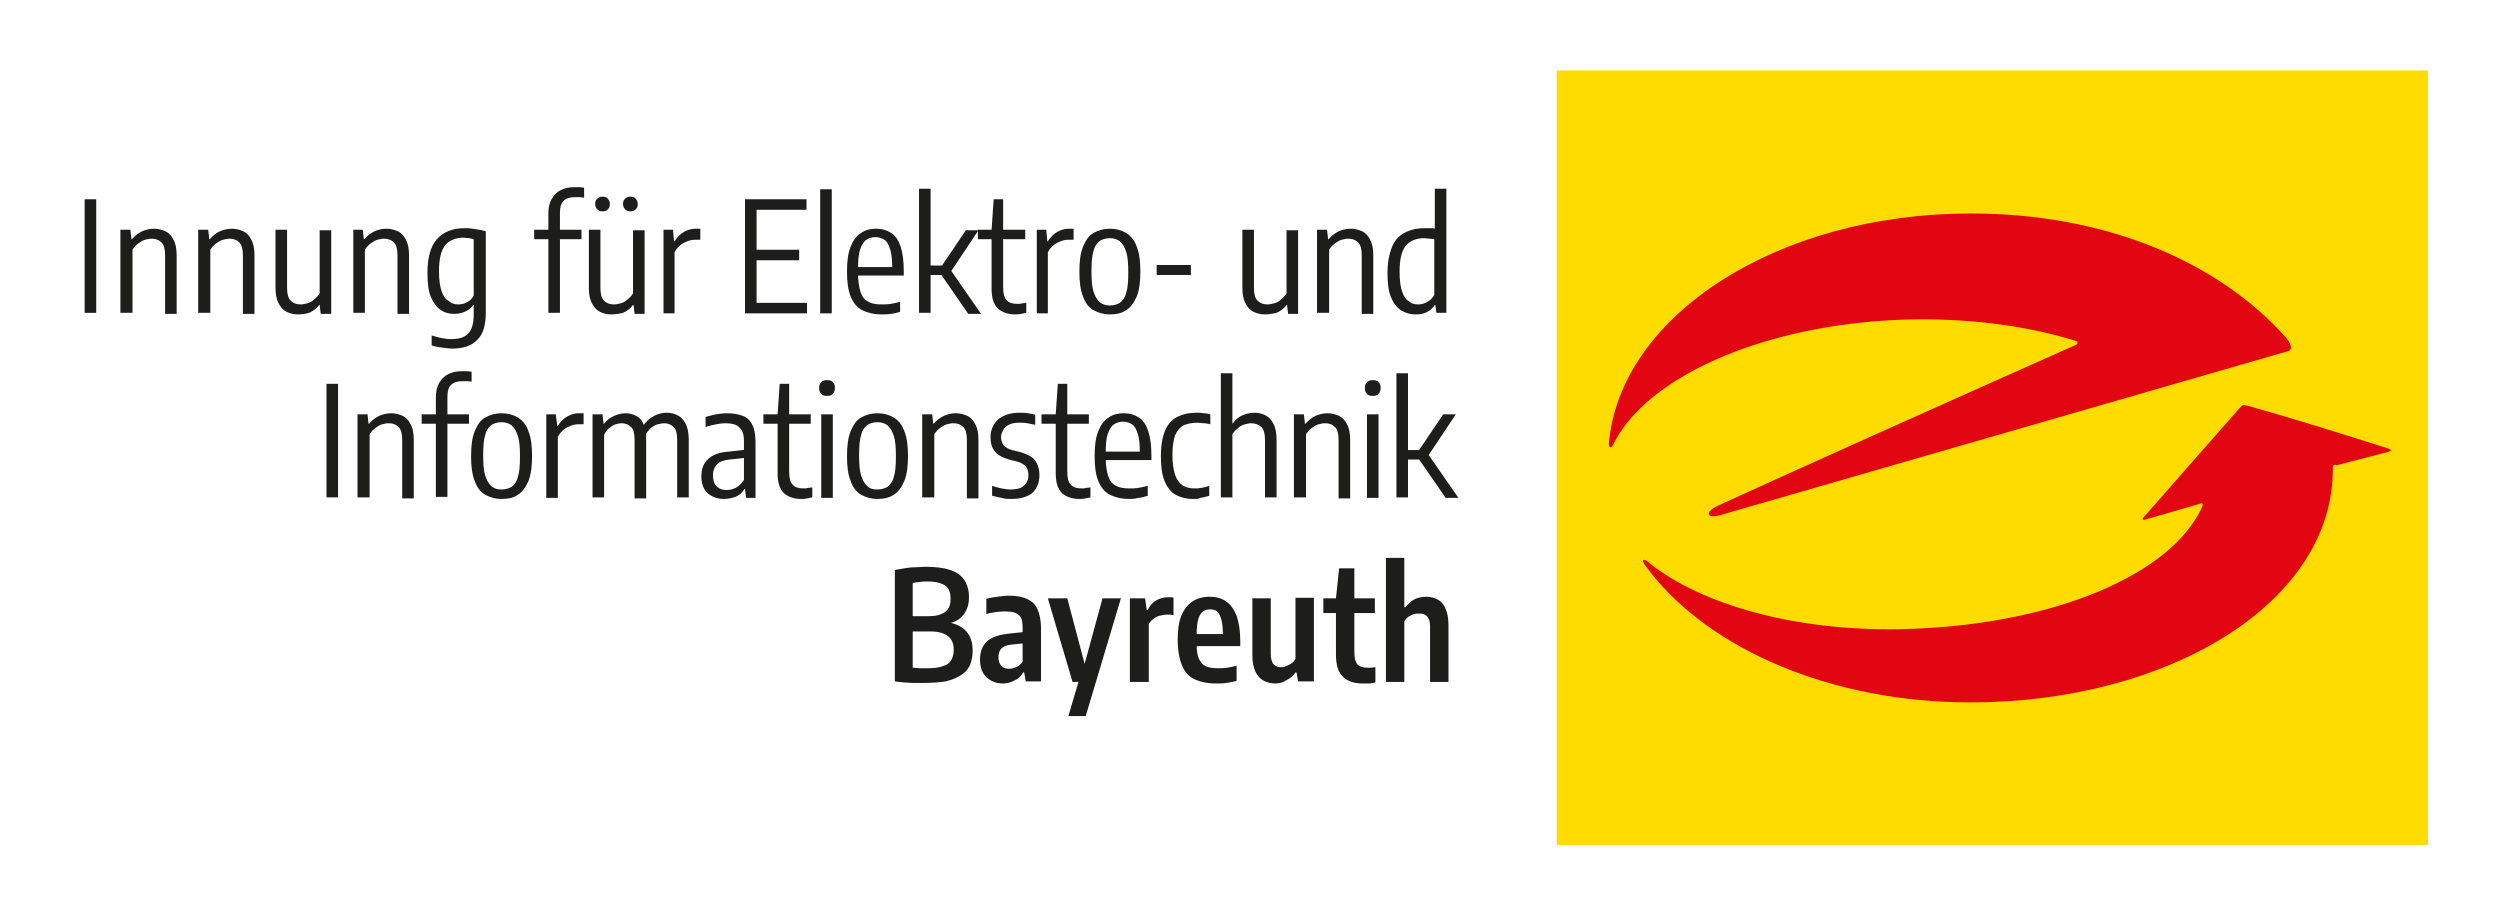 <?xml version="1.0" encoding="utf-8"?>
<!-- Generator: Adobe Illustrator 26.5.0, SVG Export Plug-In . SVG Version: 6.00 Build 0)  -->
<svg version="1.2" baseProfile="tiny" id="Ebene_1" xmlns="http://www.w3.org/2000/svg" xmlns:xlink="http://www.w3.org/1999/xlink"
	 x="0px" y="0px" viewBox="0 0 475.5 173" overflow="visible" xml:space="preserve">
<rect x="296.1" y="13.4" fill="#FFDC00" width="165.7" height="147.3"/>
<g>
	<path fill="#E20613" d="M443.7,88.8c0.4,25.8-31.3,44.8-68.9,44.8c-26.5,0-49.5-10.1-61-24.9c-0.3-0.4-0.6-0.8-0.9-1.2
		c-0.8-1.1-0.3-1.4,0.7-0.5c0.3,0.3,0.7,0.5,1,0.8c10.5,7.8,28.7,12.6,49.1,11.8c27.1-1,49.4-10.3,55.2-23.3
		c0.2-0.5-0.1-0.6-0.1-0.6l-10.7,3.1c0,0-1.1,0.4-0.3-0.5c3.1-3.5,13.3-15.2,18.1-20.6c0.6-0.7,0.7-0.8,1.7-0.5
		c8.2,2.3,18.8,5.6,26.6,8.1c1.1,0.4,0.2,0.6,0.2,0.6l-10,2.6C444.2,88.3,443.7,88.4,443.7,88.8"/>
	<path fill="#E20613" d="M306,84.4c2.1-24.4,32.1-43.8,68.8-43.8c26.1,0,47.2,9.4,59.8,23.4c1.1,1.2,1.6,2.5,0.6,2.8l-1.1,0.3
		L327.1,98c-2.5,0.7-2.9-0.6-0.4-1.8c11.5-5.3,44.3-20,67.9-30.5c0.6-0.2,0.8-0.7,0.1-0.9c-9.4-2.9-20.8-4.4-32.9-4
		c-26.7,1-48.8,11-55,23.8C306.5,85.2,306,85.3,306,84.4"/>
	<rect x="16.1" y="37.9" fill="#1D1D1B" width="2.2" height="21.6"/>
	<path fill="#1D1D1B" d="M22.9,59.6V43.7h1.9l0.2,1.8h0.1c0.5-0.6,1.1-1.1,1.9-1.5c0.7-0.3,1.5-0.5,2.3-0.5c0.8,0,1.5,0.2,2.2,0.5
		c0.6,0.3,1.1,0.8,1.5,1.6c0.4,0.7,0.6,1.7,0.6,3v11.1h-2.2V48.6c0-1.2-0.2-2-0.7-2.5c-0.5-0.5-1.1-0.7-1.9-0.7
		c-0.4,0-0.8,0.1-1.2,0.2c-0.4,0.1-0.9,0.4-1.3,0.7c-0.4,0.3-0.8,0.7-1.1,1.2v12H22.9z"/>
	<path fill="#1D1D1B" d="M37.7,59.6V43.7h1.9l0.2,1.8h0.1c0.5-0.6,1.1-1.1,1.9-1.5c0.7-0.3,1.5-0.5,2.3-0.5c0.8,0,1.5,0.2,2.2,0.5
		c0.6,0.3,1.1,0.8,1.5,1.6c0.4,0.7,0.6,1.7,0.6,3v11.1h-2.2V48.6c0-1.2-0.2-2-0.7-2.5c-0.5-0.5-1.1-0.7-1.9-0.7
		c-0.4,0-0.8,0.1-1.2,0.2c-0.4,0.1-0.9,0.4-1.3,0.7c-0.4,0.3-0.8,0.7-1.1,1.2v12H37.7z"/>
	<path fill="#1D1D1B" d="M56.6,59.8c-0.8,0-1.5-0.2-2.1-0.5c-0.6-0.3-1.1-0.8-1.5-1.6c-0.4-0.7-0.6-1.7-0.6-3V43.7h2.2v11
		c0,1.2,0.2,2,0.7,2.5c0.5,0.5,1.1,0.7,1.9,0.7c0.4,0,0.8-0.1,1.2-0.2c0.4-0.1,0.9-0.3,1.3-0.7c0.4-0.3,0.8-0.7,1.1-1.2v-12h2.2
		v15.9H61l-0.2-1.7h-0.1c-0.5,0.7-1.2,1.2-1.9,1.5C58.1,59.7,57.4,59.8,56.6,59.8"/>
	<path fill="#1D1D1B" d="M67.2,59.6V43.7H69l0.2,1.8h0.1c0.5-0.6,1.1-1.1,1.9-1.5c0.7-0.3,1.5-0.5,2.3-0.5c0.8,0,1.5,0.2,2.2,0.5
		c0.6,0.3,1.1,0.8,1.5,1.6c0.4,0.7,0.6,1.7,0.6,3v11.1h-2.2V48.6c0-1.2-0.2-2-0.7-2.5c-0.5-0.5-1.1-0.7-1.9-0.7
		c-0.4,0-0.8,0.1-1.2,0.2c-0.4,0.1-0.9,0.4-1.3,0.7c-0.4,0.3-0.8,0.7-1.1,1.2v12H67.2z"/>
	<path fill="#1D1D1B" d="M86,66.3c-0.6,0-1.3-0.1-2-0.2c-0.7-0.1-1.3-0.2-1.9-0.4v-1.9c0.7,0.2,1.3,0.4,1.9,0.5
		c0.6,0.1,1.2,0.2,1.8,0.2c1.4,0,2.5-0.3,3.2-1c0.7-0.7,1.1-1.9,1.1-3.6V58H90c-0.3,0.5-0.8,0.9-1.4,1.2c-0.6,0.3-1.3,0.5-2.2,0.5
		c-0.9,0-1.8-0.2-2.5-0.7c-0.8-0.5-1.4-1.3-1.9-2.4c-0.5-1.1-0.7-2.7-0.7-4.7c0-2.9,0.6-5.1,1.8-6.4c1.2-1.4,3-2.1,5.3-2.1
		c0.4,0,0.9,0,1.4,0.1c0.5,0.1,0.9,0.1,1.4,0.2c0.5,0.1,0.9,0.2,1.2,0.3v15.4c0,2.4-0.5,4.2-1.6,5.2C89.7,65.8,88.1,66.3,86,66.3
		 M87.1,57.9c0.6,0,1.2-0.1,1.7-0.4c0.6-0.3,1-0.7,1.3-1.3V45.5c-0.2-0.1-0.5-0.1-0.9-0.2c-0.4,0-0.7-0.1-1-0.1
		c-1.5,0-2.7,0.5-3.5,1.4c-0.8,1-1.2,2.6-1.2,5c0,1.7,0.2,3,0.5,3.8c0.3,0.9,0.7,1.5,1.3,1.8C85.8,57.7,86.4,57.9,87.1,57.9"/>
	<path fill="#1D1D1B" d="M101.6,43.7h9v1.8h-9V43.7z M104.3,59.6v-19c0-1.1,0.2-2,0.6-2.7c0.4-0.7,0.9-1.3,1.7-1.7
		c0.7-0.4,1.6-0.6,2.7-0.6c0.3,0,0.6,0,0.9,0c0.3,0,0.6,0.1,0.9,0.1v1.9c-0.3,0-0.6-0.1-0.8-0.1c-0.3,0-0.5,0-0.9,0
		c-1,0-1.7,0.2-2.2,0.7c-0.5,0.5-0.7,1.2-0.7,2.3v19H104.3z"/>
	<path fill="#1D1D1B" d="M116.2,59.8c-0.8,0-1.5-0.2-2.1-0.5c-0.6-0.3-1.1-0.8-1.5-1.6c-0.4-0.7-0.6-1.7-0.6-3V43.7h2.2v11
		c0,1.2,0.2,2,0.7,2.5c0.5,0.5,1.1,0.7,1.9,0.7c0.4,0,0.8-0.1,1.2-0.2c0.4-0.1,0.9-0.3,1.3-0.7c0.4-0.3,0.8-0.7,1.1-1.2v-12h2.2
		v15.9h-1.9l-0.2-1.7h-0.1c-0.5,0.7-1.2,1.2-1.9,1.5C117.7,59.7,117,59.8,116.2,59.8 M114.6,40.2c-0.4,0-0.8-0.1-1-0.4
		c-0.3-0.3-0.4-0.6-0.4-1c0-0.4,0.1-0.8,0.4-1c0.3-0.3,0.6-0.4,1-0.4c0.4,0,0.8,0.1,1,0.4c0.3,0.3,0.4,0.6,0.4,1
		c0,0.4-0.1,0.8-0.4,1C115.4,40.1,115,40.2,114.6,40.2 M119.9,40.2c-0.4,0-0.8-0.1-1-0.4c-0.3-0.3-0.4-0.6-0.4-1
		c0-0.4,0.1-0.8,0.4-1c0.3-0.3,0.6-0.4,1-0.4c0.4,0,0.8,0.1,1,0.4c0.3,0.3,0.4,0.6,0.4,1c0,0.4-0.1,0.8-0.4,1
		C120.7,40.1,120.3,40.2,119.9,40.2"/>
	<path fill="#1D1D1B" d="M126.2,59.6V43.7h1.8l0.2,2.2h0.1c0.5-0.8,1.1-1.4,1.8-1.8c0.7-0.4,1.5-0.6,2.2-0.6c0.2,0,0.4,0,0.5,0
		c0.2,0,0.3,0,0.4,0v2.1c-0.2,0-0.3,0-0.5,0c-0.2,0-0.3,0-0.5,0c-0.5,0-1,0.1-1.5,0.3c-0.5,0.2-0.9,0.4-1.4,0.8
		c-0.4,0.4-0.8,0.8-1,1.3v11.6H126.2z"/>
	<path fill="#1D1D1B" d="M141.7,59.6V37.9h11.7v2h-9.5v17.7h9.6v2H141.7z M143.4,47.5h8.6v2h-8.6V47.5z"/>
	<rect x="156" y="36" fill="#1D1D1B" width="2.2" height="23.6"/>
	<path fill="#1D1D1B" d="M167.7,59.8c-1.5,0-2.7-0.3-3.7-0.8c-1-0.5-1.7-1.4-2.2-2.6c-0.5-1.2-0.7-2.8-0.7-4.8
		c0-1.9,0.2-3.5,0.7-4.7s1.1-2.1,2-2.6c0.8-0.6,1.8-0.8,2.9-0.8c1.1,0,2,0.3,2.8,0.8c0.8,0.5,1.4,1.4,1.8,2.6
		c0.4,1.2,0.6,2.8,0.6,4.8v0.7h-9.4v-1.6h7.6l-0.4,0.3c0-1.6-0.1-2.8-0.4-3.7c-0.3-0.9-0.6-1.5-1.1-1.8c-0.5-0.3-1-0.5-1.7-0.5
		c-0.7,0-1.2,0.2-1.7,0.5c-0.5,0.3-0.9,1-1.2,1.8c-0.3,0.9-0.4,2.1-0.4,3.7V52c0,1.5,0.2,2.7,0.5,3.6c0.3,0.9,0.8,1.5,1.5,1.8
		c0.7,0.4,1.5,0.5,2.6,0.5c0.5,0,1,0,1.6-0.1s1.1-0.2,1.8-0.4v1.9c-0.7,0.2-1.3,0.4-1.9,0.4C168.9,59.8,168.3,59.8,167.7,59.8"/>
	<path fill="#1D1D1B" d="M174.8,35.9h2.2v23.6h-2.2V35.9z M176.7,50.5h2.6v1.8h-2.6V50.5z M184.1,59.6l-5.6-8.1l5.2-7.7h2.4
		l-5.4,8.1v-0.7l5.9,8.5H184.1z"/>
	<path fill="#1D1D1B" d="M186,43.7h9v1.8h-9V43.7z M193.1,59.8c-1.4,0-2.5-0.4-3.3-1.1c-0.8-0.8-1.2-2-1.2-3.8V43.7l0.4-5.8h1.8
		v16.7c0,1.2,0.2,2.1,0.7,2.5c0.4,0.5,1.1,0.7,2.1,0.7c0.2,0,0.5,0,0.8-0.1c0.3,0,0.6-0.1,0.8-0.1v1.9c-0.3,0.1-0.6,0.1-1,0.2
		C193.8,59.8,193.5,59.8,193.1,59.8"/>
	<path fill="#1D1D1B" d="M197.2,59.6V43.7h1.8l0.2,2.2h0.1c0.5-0.8,1.1-1.4,1.8-1.8c0.7-0.4,1.5-0.6,2.2-0.6c0.2,0,0.4,0,0.5,0
		c0.2,0,0.3,0,0.4,0v2.1c-0.2,0-0.3,0-0.5,0c-0.2,0-0.3,0-0.5,0c-0.5,0-1,0.1-1.5,0.3c-0.5,0.2-0.9,0.4-1.4,0.8
		c-0.4,0.4-0.8,0.8-1,1.3v11.6H197.2z"/>
	<path fill="#1D1D1B" d="M211.1,59.8c-1.2,0-2.2-0.3-3.1-0.8c-0.9-0.5-1.6-1.4-2-2.6c-0.5-1.2-0.7-2.8-0.7-4.7c0-2,0.2-3.6,0.7-4.8
		c0.5-1.2,1.1-2.1,2-2.6c0.9-0.5,1.9-0.8,3.1-0.8c1.2,0,2.2,0.3,3.1,0.8c0.9,0.6,1.6,1.4,2,2.6c0.5,1.2,0.7,2.8,0.7,4.7
		c0,2-0.2,3.6-0.7,4.8c-0.5,1.2-1.2,2.1-2,2.6C213.3,59.6,212.3,59.8,211.1,59.8 M211.1,58.1c0.7,0,1.4-0.2,1.9-0.5
		c0.5-0.4,1-1,1.2-1.9c0.3-0.9,0.4-2.2,0.4-3.9c0-1.7-0.1-3-0.4-3.9c-0.3-0.9-0.7-1.6-1.2-2c-0.5-0.4-1.2-0.6-1.9-0.6
		c-0.7,0-1.4,0.2-1.9,0.5c-0.5,0.4-1,1-1.2,1.9c-0.3,0.9-0.4,2.2-0.4,3.9c0,1.7,0.1,3,0.4,3.9c0.3,0.9,0.7,1.6,1.2,2
		C209.7,57.9,210.3,58.1,211.1,58.1"/>
	<rect x="220" y="50.4" fill="#1D1D1B" width="6.5" height="1.9"/>
	<path fill="#1D1D1B" d="M240.5,59.8c-0.8,0-1.5-0.2-2.1-0.5c-0.6-0.3-1.1-0.8-1.5-1.6c-0.4-0.7-0.6-1.7-0.6-3V43.7h2.2v11
		c0,1.2,0.2,2,0.7,2.5c0.5,0.5,1.1,0.7,1.9,0.7c0.4,0,0.8-0.1,1.2-0.2c0.4-0.1,0.9-0.3,1.3-0.7c0.4-0.3,0.8-0.7,1.1-1.2v-12h2.2
		v15.9h-1.9l-0.2-1.7h-0.1c-0.5,0.7-1.2,1.2-1.9,1.5C242,59.7,241.2,59.8,240.5,59.8"/>
	<path fill="#1D1D1B" d="M250.5,59.6V43.7h1.9l0.2,1.8h0.1c0.5-0.6,1.1-1.1,1.9-1.5c0.7-0.3,1.5-0.5,2.3-0.5c0.8,0,1.5,0.2,2.2,0.5
		c0.6,0.3,1.1,0.8,1.5,1.6c0.4,0.7,0.6,1.7,0.6,3v11.1h-2.2V48.6c0-1.2-0.2-2-0.7-2.5c-0.5-0.5-1.1-0.7-1.9-0.7
		c-0.4,0-0.8,0.1-1.2,0.2c-0.4,0.1-0.9,0.4-1.3,0.7c-0.4,0.3-0.8,0.7-1.1,1.2v12H250.5z"/>
	<path fill="#1D1D1B" d="M269.3,59.8c-1,0-1.8-0.2-2.7-0.7c-0.8-0.5-1.5-1.3-2-2.5c-0.5-1.1-0.7-2.7-0.7-4.7c0-1.9,0.3-3.5,0.8-4.8
		c0.5-1.3,1.3-2.2,2.4-2.8s2.4-0.9,4-0.9c0.3,0,0.6,0,0.9,0c0.3,0,0.6,0,0.9,0.1v-7.6h2.2v23.6h-1.9L273,58h-0.1
		c-0.3,0.5-0.8,1-1.4,1.3C270.8,59.7,270.1,59.8,269.3,59.8 M269.8,57.9c0.6,0,1.2-0.2,1.7-0.5c0.6-0.3,1-0.8,1.3-1.3V45.5
		c-0.2,0-0.5-0.1-0.9-0.1c-0.4,0-0.7-0.1-1-0.1c-1.5,0-2.7,0.5-3.5,1.4c-0.8,1-1.2,2.6-1.2,5c0,1.7,0.2,3,0.5,3.8
		c0.3,0.9,0.7,1.5,1.3,1.8C268.5,57.8,269.1,57.9,269.8,57.9"/>
	<rect x="62.1" y="73" fill="#1D1D1B" width="2.2" height="21.6"/>
	<path fill="#1D1D1B" d="M68,94.6V78.8h1.9l0.2,1.8h0.1c0.5-0.6,1.1-1.1,1.9-1.5c0.7-0.3,1.5-0.5,2.3-0.5c0.8,0,1.5,0.2,2.2,0.5
		c0.6,0.3,1.1,0.8,1.5,1.6c0.4,0.7,0.6,1.7,0.6,3v11.1h-2.2V83.7c0-1.2-0.2-2-0.7-2.5c-0.5-0.5-1.1-0.7-1.9-0.7
		c-0.4,0-0.8,0.1-1.2,0.2c-0.4,0.1-0.9,0.4-1.3,0.7c-0.4,0.3-0.8,0.7-1.1,1.2v12H68z"/>
	<path fill="#1D1D1B" d="M80.2,78.8h9v1.8h-9V78.8z M82.9,94.6v-19c0-1.1,0.2-2,0.6-2.7c0.4-0.7,0.9-1.3,1.7-1.7
		c0.7-0.4,1.6-0.6,2.7-0.6c0.3,0,0.6,0,0.9,0c0.3,0,0.6,0.1,0.9,0.1v1.9c-0.3,0-0.6-0.1-0.8-0.1c-0.3,0-0.5,0-0.9,0
		c-1,0-1.7,0.2-2.2,0.7c-0.5,0.5-0.7,1.2-0.7,2.3v19H82.9z"/>
	<path fill="#1D1D1B" d="M95.4,94.9c-1.2,0-2.2-0.3-3.1-0.8c-0.9-0.5-1.6-1.4-2-2.6c-0.5-1.2-0.7-2.8-0.7-4.7c0-2,0.2-3.6,0.7-4.8
		c0.5-1.2,1.1-2.1,2-2.6c0.9-0.5,1.9-0.8,3.1-0.8c1.2,0,2.2,0.3,3.1,0.8c0.9,0.6,1.6,1.4,2,2.6c0.5,1.2,0.7,2.8,0.7,4.7
		c0,2-0.2,3.6-0.7,4.8c-0.5,1.2-1.2,2.1-2,2.6C97.7,94.7,96.6,94.9,95.4,94.9 M95.4,93.1c0.7,0,1.4-0.2,1.9-0.5s1-1,1.2-1.9
		c0.3-0.9,0.4-2.2,0.4-3.9c0-1.7-0.1-3-0.4-3.9c-0.3-0.9-0.7-1.6-1.2-2c-0.5-0.4-1.2-0.6-1.9-0.6c-0.7,0-1.4,0.2-1.9,0.5
		c-0.5,0.4-1,1-1.2,1.9c-0.3,0.9-0.4,2.2-0.4,3.9c0,1.7,0.1,3,0.4,3.9c0.3,0.9,0.7,1.6,1.2,2C94.1,93,94.7,93.1,95.4,93.1"/>
	<path fill="#1D1D1B" d="M103.9,94.6V78.8h1.8L106,81h0.1c0.5-0.8,1.1-1.4,1.8-1.8c0.7-0.4,1.5-0.6,2.2-0.6c0.2,0,0.4,0,0.5,0
		c0.2,0,0.3,0,0.4,0v2.1c-0.2,0-0.3,0-0.5,0c-0.2,0-0.3,0-0.5,0c-0.5,0-1,0.1-1.5,0.3c-0.5,0.2-0.9,0.4-1.4,0.8
		c-0.4,0.4-0.8,0.8-1,1.3v11.6H103.9z"/>
	<path fill="#1D1D1B" d="M112.7,94.6V78.8h1.9l0.2,1.8h0.1c0.5-0.7,1.2-1.2,1.9-1.5c0.7-0.3,1.4-0.5,2.2-0.5c0.7,0,1.4,0.2,2,0.5
		c0.6,0.3,1.1,0.8,1.4,1.6c0.4,0.7,0.5,1.7,0.5,3v11.1h-2.2V83.7c0-1.2-0.2-2.1-0.7-2.5c-0.5-0.5-1.1-0.7-1.8-0.7
		c-0.3,0-0.7,0.1-1.1,0.2c-0.4,0.1-0.8,0.4-1.2,0.7c-0.4,0.3-0.7,0.7-1,1.3v11.9H112.7z M128.8,94.6V83.7c0-1.2-0.2-2.1-0.7-2.5
		c-0.5-0.5-1.1-0.7-1.8-0.7c-0.3,0-0.7,0.1-1.2,0.2c-0.4,0.1-0.9,0.4-1.3,0.7c-0.4,0.4-0.8,0.8-1.1,1.5l-0.5-1.7
		c0.6-1,1.4-1.7,2.2-2.1c0.8-0.4,1.6-0.6,2.4-0.6c0.8,0,1.5,0.2,2.1,0.5c0.6,0.3,1.1,0.8,1.5,1.6c0.4,0.7,0.6,1.8,0.6,3v11H128.8z"
		/>
	<path fill="#1D1D1B" d="M137.7,94.9c-1.3,0-2.3-0.4-3.1-1.1c-0.8-0.7-1.2-1.8-1.2-3.2c0-1.4,0.4-2.5,1.3-3.3
		c0.8-0.8,2.2-1.3,3.9-1.4l3.5-0.4l0.3,1.5l-3.6,0.4c-1.1,0.1-1.9,0.4-2.4,0.9c-0.5,0.5-0.8,1.2-0.8,2.1c0,0.9,0.2,1.6,0.7,2.1
		c0.5,0.5,1.1,0.7,1.9,0.7c0.5,0,1.1-0.1,1.7-0.4c0.6-0.3,1.1-0.8,1.6-1.5V84c0-0.9-0.1-1.6-0.4-2.1c-0.3-0.5-0.7-0.9-1.2-1.1
		c-0.5-0.2-1.2-0.3-2-0.3c-0.5,0-1.1,0.1-1.7,0.2c-0.6,0.1-1.3,0.3-2,0.5v-1.9c0.6-0.2,1.2-0.3,2-0.5c0.7-0.1,1.4-0.2,2.1-0.2
		c1.2,0,2.2,0.2,3,0.5c0.8,0.3,1.4,0.9,1.8,1.7c0.4,0.8,0.6,1.9,0.6,3.3v10.6h-1.8l-0.2-1.7h-0.1c-0.4,0.7-1,1.2-1.7,1.5
		C139.3,94.7,138.5,94.9,137.7,94.9"/>
	<path fill="#1D1D1B" d="M145.2,78.8h9v1.8h-9V78.8z M152.4,94.9c-1.4,0-2.5-0.4-3.3-1.1c-0.8-0.8-1.2-2-1.2-3.8V78.8l0.4-5.8h1.8
		v16.7c0,1.2,0.2,2.1,0.7,2.5c0.4,0.5,1.1,0.7,2.1,0.7c0.2,0,0.5,0,0.8-0.1c0.3,0,0.6-0.1,0.8-0.1v1.9c-0.3,0.1-0.6,0.1-1,0.2
		S152.7,94.9,152.4,94.9"/>
	<path fill="#1D1D1B" d="M157.3,75.3c-0.5,0-0.9-0.1-1.1-0.4c-0.3-0.3-0.4-0.6-0.4-1.1c0-0.5,0.1-0.8,0.4-1.1
		c0.3-0.3,0.6-0.4,1.1-0.4c0.5,0,0.9,0.1,1.1,0.4c0.3,0.3,0.4,0.6,0.4,1.1c0,0.4-0.1,0.8-0.4,1.1C158.2,75.2,157.8,75.3,157.3,75.3
		 M156.2,78.8h2.2v15.9h-2.2V78.8z"/>
	<path fill="#1D1D1B" d="M166.9,94.9c-1.2,0-2.2-0.3-3.1-0.8c-0.9-0.5-1.6-1.4-2-2.6c-0.5-1.2-0.7-2.8-0.7-4.7c0-2,0.2-3.6,0.7-4.8
		c0.5-1.2,1.1-2.1,2-2.6c0.9-0.5,1.9-0.8,3.1-0.8c1.2,0,2.2,0.3,3.1,0.8c0.9,0.6,1.6,1.4,2,2.6c0.5,1.2,0.7,2.8,0.7,4.7
		c0,2-0.2,3.6-0.7,4.8c-0.5,1.2-1.2,2.1-2,2.6C169.1,94.7,168.1,94.9,166.9,94.9 M166.9,93.1c0.7,0,1.4-0.2,1.9-0.5
		c0.5-0.4,1-1,1.2-1.9c0.3-0.9,0.4-2.2,0.4-3.9c0-1.7-0.1-3-0.4-3.9c-0.3-0.9-0.7-1.6-1.2-2c-0.5-0.4-1.2-0.6-1.9-0.6
		c-0.7,0-1.4,0.2-1.9,0.5c-0.5,0.4-1,1-1.2,1.9c-0.3,0.9-0.4,2.2-0.4,3.9c0,1.7,0.1,3,0.4,3.9c0.3,0.9,0.7,1.6,1.2,2
		C165.5,93,166.2,93.1,166.9,93.1"/>
	<path fill="#1D1D1B" d="M175.4,94.6V78.8h1.9l0.2,1.8h0.1c0.5-0.6,1.1-1.1,1.9-1.5c0.7-0.3,1.5-0.5,2.3-0.5c0.8,0,1.5,0.2,2.2,0.5
		c0.6,0.3,1.1,0.8,1.5,1.6c0.4,0.7,0.6,1.7,0.6,3v11.1h-2.2V83.7c0-1.2-0.2-2-0.7-2.5c-0.5-0.5-1.1-0.7-1.9-0.7
		c-0.4,0-0.8,0.1-1.2,0.2c-0.4,0.1-0.9,0.4-1.3,0.7c-0.4,0.3-0.8,0.7-1.1,1.2v12H175.4z"/>
	<path fill="#1D1D1B" d="M192.4,94.9c-0.6,0-1.3,0-1.9-0.2c-0.6-0.1-1.2-0.3-1.8-0.4v-1.9c0.6,0.2,1.3,0.4,1.8,0.5
		c0.6,0.1,1.2,0.2,1.7,0.2c1.1,0,2-0.2,2.5-0.7c0.6-0.5,0.9-1.1,0.9-2c0-0.8-0.2-1.3-0.5-1.7c-0.4-0.4-0.9-0.7-1.6-0.9l-1.6-0.4
		c-1.3-0.4-2.2-0.9-2.7-1.6c-0.6-0.7-0.8-1.6-0.8-2.7c0-1.3,0.5-2.4,1.4-3.3c1-0.8,2.3-1.3,4.1-1.3c0.6,0,1.1,0,1.6,0.1
		c0.5,0.1,1,0.1,1.4,0.3v1.9c-0.5-0.1-1-0.2-1.5-0.3c-0.5-0.1-1-0.1-1.5-0.1c-0.8,0-1.5,0.1-2,0.4c-0.5,0.2-0.9,0.6-1.1,1
		c-0.2,0.4-0.4,0.8-0.4,1.3c0,0.7,0.2,1.2,0.5,1.6c0.3,0.4,0.9,0.7,1.6,0.9l1.6,0.4c1.3,0.4,2.3,0.9,2.8,1.6
		c0.5,0.7,0.8,1.6,0.8,2.8c0,1.4-0.5,2.6-1.4,3.4C195.4,94.5,194.1,94.9,192.4,94.9"/>
	<path fill="#1D1D1B" d="M198.1,78.8h9v1.8h-9V78.8z M205.3,94.9c-1.4,0-2.5-0.4-3.3-1.1c-0.8-0.8-1.2-2-1.2-3.8V78.8l0.4-5.8h1.8
		v16.7c0,1.2,0.2,2.1,0.7,2.5c0.4,0.5,1.1,0.7,2.1,0.7c0.2,0,0.5,0,0.8-0.1c0.3,0,0.6-0.1,0.8-0.1v1.9c-0.3,0.1-0.6,0.1-1,0.2
		C206,94.9,205.6,94.9,205.3,94.9"/>
	<path fill="#1D1D1B" d="M214.8,94.9c-1.5,0-2.7-0.3-3.7-0.8c-1-0.5-1.7-1.4-2.2-2.6c-0.5-1.2-0.7-2.8-0.7-4.8
		c0-1.9,0.2-3.5,0.7-4.7s1.1-2.1,2-2.6c0.8-0.6,1.8-0.8,2.9-0.8c1.1,0,2,0.3,2.8,0.8c0.8,0.5,1.4,1.4,1.8,2.6
		c0.4,1.2,0.6,2.8,0.6,4.8v0.7h-9.4v-1.6h7.6l-0.4,0.3c0-1.6-0.1-2.8-0.4-3.7c-0.3-0.9-0.6-1.5-1.1-1.8c-0.5-0.3-1-0.5-1.7-0.5
		c-0.7,0-1.2,0.2-1.7,0.5c-0.5,0.3-0.9,1-1.2,1.8c-0.3,0.9-0.4,2.1-0.4,3.7v0.8c0,1.5,0.2,2.7,0.5,3.6c0.3,0.9,0.8,1.5,1.5,1.8
		c0.7,0.4,1.5,0.5,2.6,0.5c0.5,0,1,0,1.6-0.1c0.5-0.1,1.1-0.2,1.8-0.4v1.9c-0.7,0.2-1.3,0.4-1.9,0.4
		C215.9,94.9,215.3,94.9,214.8,94.9"/>
	<path fill="#1D1D1B" d="M226.9,94.9c-1.3,0-2.4-0.3-3.3-0.8c-0.9-0.5-1.6-1.4-2.1-2.6c-0.5-1.2-0.7-2.8-0.7-4.8
		c0-2,0.3-3.6,0.8-4.8c0.5-1.2,1.3-2.1,2.3-2.6c1-0.5,2.2-0.8,3.7-0.8c0.4,0,0.9,0,1.3,0.1c0.5,0,0.9,0.1,1.3,0.2v1.9
		c-0.4-0.1-0.8-0.2-1.3-0.2c-0.4,0-0.8-0.1-1.1-0.1c-1.1,0-2,0.2-2.7,0.5c-0.7,0.4-1.2,1-1.6,1.9c-0.3,0.9-0.5,2.1-0.5,3.7
		c0,1.6,0.2,2.9,0.5,3.8c0.3,0.9,0.8,1.6,1.4,2c0.6,0.4,1.4,0.6,2.3,0.6c0.4,0,0.8,0,1.3-0.1c0.5-0.1,1-0.2,1.5-0.4v1.9
		c-0.6,0.2-1.1,0.3-1.7,0.4C228,94.9,227.5,94.9,226.9,94.9"/>
	<path fill="#1D1D1B" d="M232.2,94.6V71h2.2v9.5h0.1c0.5-0.7,1.1-1.2,1.8-1.5c0.7-0.3,1.5-0.5,2.3-0.5c0.8,0,1.5,0.2,2.1,0.5
		c0.6,0.3,1.1,0.8,1.5,1.6c0.4,0.7,0.6,1.8,0.6,3v11h-2.2V83.7c0-1.2-0.2-2-0.7-2.5c-0.5-0.4-1.1-0.7-1.9-0.7
		c-0.4,0-0.8,0.1-1.2,0.2c-0.4,0.1-0.9,0.3-1.3,0.7c-0.4,0.3-0.8,0.7-1.1,1.2v12H232.2z"/>
	<path fill="#1D1D1B" d="M246.1,94.6V78.8h1.9l0.2,1.8h0.1c0.5-0.6,1.1-1.1,1.9-1.5c0.7-0.3,1.5-0.5,2.3-0.5c0.8,0,1.5,0.2,2.2,0.5
		c0.6,0.3,1.1,0.8,1.5,1.6c0.4,0.7,0.6,1.7,0.6,3v11.1h-2.2V83.7c0-1.2-0.2-2-0.7-2.5c-0.5-0.5-1.1-0.7-1.9-0.7
		c-0.4,0-0.8,0.1-1.2,0.2c-0.4,0.1-0.9,0.4-1.3,0.7c-0.4,0.3-0.8,0.7-1.1,1.2v12H246.1z"/>
	<path fill="#1D1D1B" d="M261.1,75.3c-0.5,0-0.9-0.1-1.1-0.4c-0.3-0.3-0.4-0.6-0.4-1.1c0-0.5,0.1-0.8,0.4-1.1
		c0.3-0.3,0.7-0.4,1.1-0.4c0.5,0,0.9,0.1,1.1,0.4c0.3,0.3,0.4,0.6,0.4,1.1c0,0.4-0.1,0.8-0.4,1.1C262,75.2,261.6,75.3,261.1,75.3
		 M260,78.8h2.2v15.9H260V78.8z"/>
	<path fill="#1D1D1B" d="M265.6,71h2.2v23.6h-2.2V71z M267.5,85.6h2.6v1.8h-2.6V85.6z M274.9,94.6l-5.6-8.1l5.2-7.7h2.4l-5.4,8.1
		v-0.7l5.9,8.5H274.9z"/>
	<path fill="#1D1D1B" d="M175.4,129.9c-0.5,0-1.1,0-1.7,0c-0.6,0-1.2-0.1-1.8-0.1c-0.6-0.1-1.2-0.1-1.7-0.2v-21.2
		c0.5-0.1,1.1-0.2,1.8-0.3c0.6-0.1,1.3-0.2,2-0.2c0.7,0,1.3-0.1,2-0.1c1.9,0,3.5,0.2,4.7,0.6c1.2,0.4,2.1,1,2.7,1.9
		c0.6,0.9,0.9,2,0.9,3.3c0,0.8-0.1,1.5-0.4,2.2c-0.3,0.7-0.7,1.3-1.3,1.8c-0.6,0.5-1.3,0.8-2.2,1v-0.2c1.4,0.2,2.6,0.8,3.4,1.7
		c0.8,0.9,1.2,2.1,1.2,3.7c0,1-0.2,1.9-0.5,2.7c-0.4,0.8-0.9,1.4-1.7,1.9c-0.8,0.5-1.7,0.9-2.9,1.2
		C178.5,129.8,177.1,129.9,175.4,129.9 M176.3,127.1c1.3,0,2.3-0.1,3-0.4c0.8-0.2,1.3-0.6,1.6-1.1c0.3-0.5,0.5-1.2,0.5-2
		c0-1.2-0.4-2.1-1.1-2.6c-0.7-0.6-1.9-0.9-3.4-0.9h-3.6v-2.9h3.1c1.1,0,2-0.1,2.6-0.4c0.6-0.2,1.1-0.6,1.4-1.1
		c0.3-0.5,0.4-1.1,0.4-1.8c0-1.2-0.3-2-1-2.5c-0.7-0.5-1.8-0.8-3.4-0.8c-0.5,0-1,0-1.5,0.1c-0.4,0-0.9,0.1-1.3,0.2V127
		c0.5,0,0.9,0.1,1.3,0.1C175.5,127.1,175.9,127.1,176.3,127.1"/>
	<path fill="#1D1D1B" d="M190.8,130c-1.3,0-2.3-0.4-3.2-1.2c-0.8-0.8-1.2-1.9-1.2-3.3c0-1.5,0.4-2.6,1.3-3.5
		c0.9-0.8,2.3-1.3,4.3-1.5l2.9-0.3l0.5,2.1l-3,0.3c-0.9,0.1-1.5,0.3-1.9,0.7s-0.6,1-0.6,1.7c0,0.7,0.2,1.3,0.6,1.7
		c0.4,0.4,0.9,0.5,1.5,0.5c0.4,0,0.8-0.1,1.3-0.3c0.4-0.2,0.8-0.5,1.2-1v-6.6c0-0.8-0.1-1.4-0.3-1.8s-0.6-0.7-1-0.9
		c-0.5-0.2-1.1-0.3-1.9-0.3c-0.5,0-1.1,0-1.8,0.1c-0.7,0.1-1.3,0.2-1.9,0.4v-2.9c0.6-0.2,1.4-0.3,2.1-0.4c0.8-0.1,1.5-0.2,2.2-0.2
		c1.4,0,2.5,0.2,3.4,0.6c0.9,0.4,1.6,1,2,1.9c0.4,0.9,0.7,2.1,0.7,3.6v10.2h-2.9l-0.3-1.7h-0.2c-0.4,0.7-0.9,1.2-1.6,1.5
		C192.3,129.8,191.5,130,190.8,130"/>
	<path fill="#1D1D1B" d="M204,129.7l-4.7-15.9h3.7l4.2,15.9H204z M203.2,136.2l1.9-6.4l1-2.8l3.6-13.2h3.5l-6.7,22.4H203.2z"/>
	<path fill="#1D1D1B" d="M214.9,129.7v-15.9h2.9l0.3,2.2h0.2c0.4-0.8,1-1.5,1.6-1.8c0.7-0.4,1.4-0.6,2.2-0.6c0.2,0,0.4,0,0.6,0
		c0.2,0,0.3,0,0.5,0.1v3.3c-0.2,0-0.4-0.1-0.6-0.1c-0.2,0-0.4,0-0.6,0c-0.5,0-0.9,0.1-1.4,0.2c-0.4,0.1-0.9,0.3-1.2,0.6
		c-0.4,0.3-0.7,0.6-0.9,1v11H214.9z"/>
	<path fill="#1D1D1B" d="M231.3,130c-1.7,0-3-0.3-4.1-0.8s-1.9-1.4-2.4-2.7c-0.5-1.2-0.8-2.8-0.8-4.8c0-1.9,0.2-3.4,0.7-4.6
		c0.5-1.2,1.2-2.1,2.1-2.7c0.9-0.6,2-0.9,3.3-0.9c1.2,0,2.3,0.3,3.1,0.9c0.9,0.6,1.5,1.5,2,2.7c0.4,1.2,0.7,2.8,0.7,4.7v1.1h-9.4
		v-2.3h6.6l-0.5,0.3c0-1.3-0.1-2.3-0.3-3.1c-0.2-0.7-0.5-1.2-0.8-1.5c-0.4-0.3-0.8-0.4-1.3-0.4c-0.5,0-1,0.1-1.4,0.4
		c-0.4,0.3-0.7,0.8-0.9,1.5c-0.2,0.7-0.3,1.7-0.3,3.1v1.5c0,1.2,0.1,2.1,0.4,2.8c0.3,0.7,0.7,1.2,1.3,1.5c0.6,0.3,1.4,0.4,2.4,0.4
		c0.5,0,1.1,0,1.7-0.1c0.6-0.1,1.2-0.2,1.8-0.4v2.9c-0.7,0.2-1.4,0.3-2,0.4C232.6,130,232,130,231.3,130"/>
	<path fill="#1D1D1B" d="M242.6,130c-0.8,0-1.6-0.2-2.2-0.5s-1.2-0.9-1.6-1.7c-0.4-0.8-0.6-1.9-0.6-3.2v-10.8h3.5v10.6
		c0,0.9,0.2,1.6,0.6,2c0.4,0.4,0.9,0.5,1.4,0.5c0.3,0,0.6,0,0.9-0.2c0.3-0.1,0.7-0.3,1-0.5c0.3-0.2,0.6-0.5,0.8-0.9v-11.6h3.5v15.9
		h-3l-0.3-1.7h-0.2c-0.5,0.7-1.1,1.2-1.8,1.5C244.1,129.8,243.3,130,242.6,130"/>
	<path fill="#1D1D1B" d="M251.7,113.8h9.8v2.8h-9.8V113.8z M259.2,130c-1.6,0-2.9-0.4-3.8-1.3c-0.9-0.9-1.3-2.3-1.3-4.2v-10.7
		l0.6-5.7h2.9v16c0,1.1,0.2,1.8,0.6,2.3c0.4,0.4,1,0.6,1.9,0.6c0.2,0,0.5,0,0.7,0c0.2,0,0.5-0.1,0.8-0.1v2.9
		c-0.3,0.1-0.7,0.1-1.1,0.2C260.1,130,259.6,130,259.2,130"/>
	<path fill="#1D1D1B" d="M263.6,129.7v-23.6h3.5v9.4h0.2c0.5-0.6,1-1.1,1.7-1.5c0.6-0.3,1.4-0.5,2.3-0.5c0.8,0,1.5,0.2,2.1,0.5
		c0.6,0.3,1.2,0.9,1.5,1.7c0.4,0.8,0.6,1.9,0.6,3.2v10.8h-3.5v-10.5c0-1-0.2-1.6-0.6-2c-0.4-0.4-0.9-0.5-1.5-0.5c-0.3,0-0.6,0-1,0.1
		c-0.3,0.1-0.7,0.3-1,0.5c-0.3,0.2-0.6,0.5-0.8,0.9v11.5H263.6z"/>
</g>
</svg>
